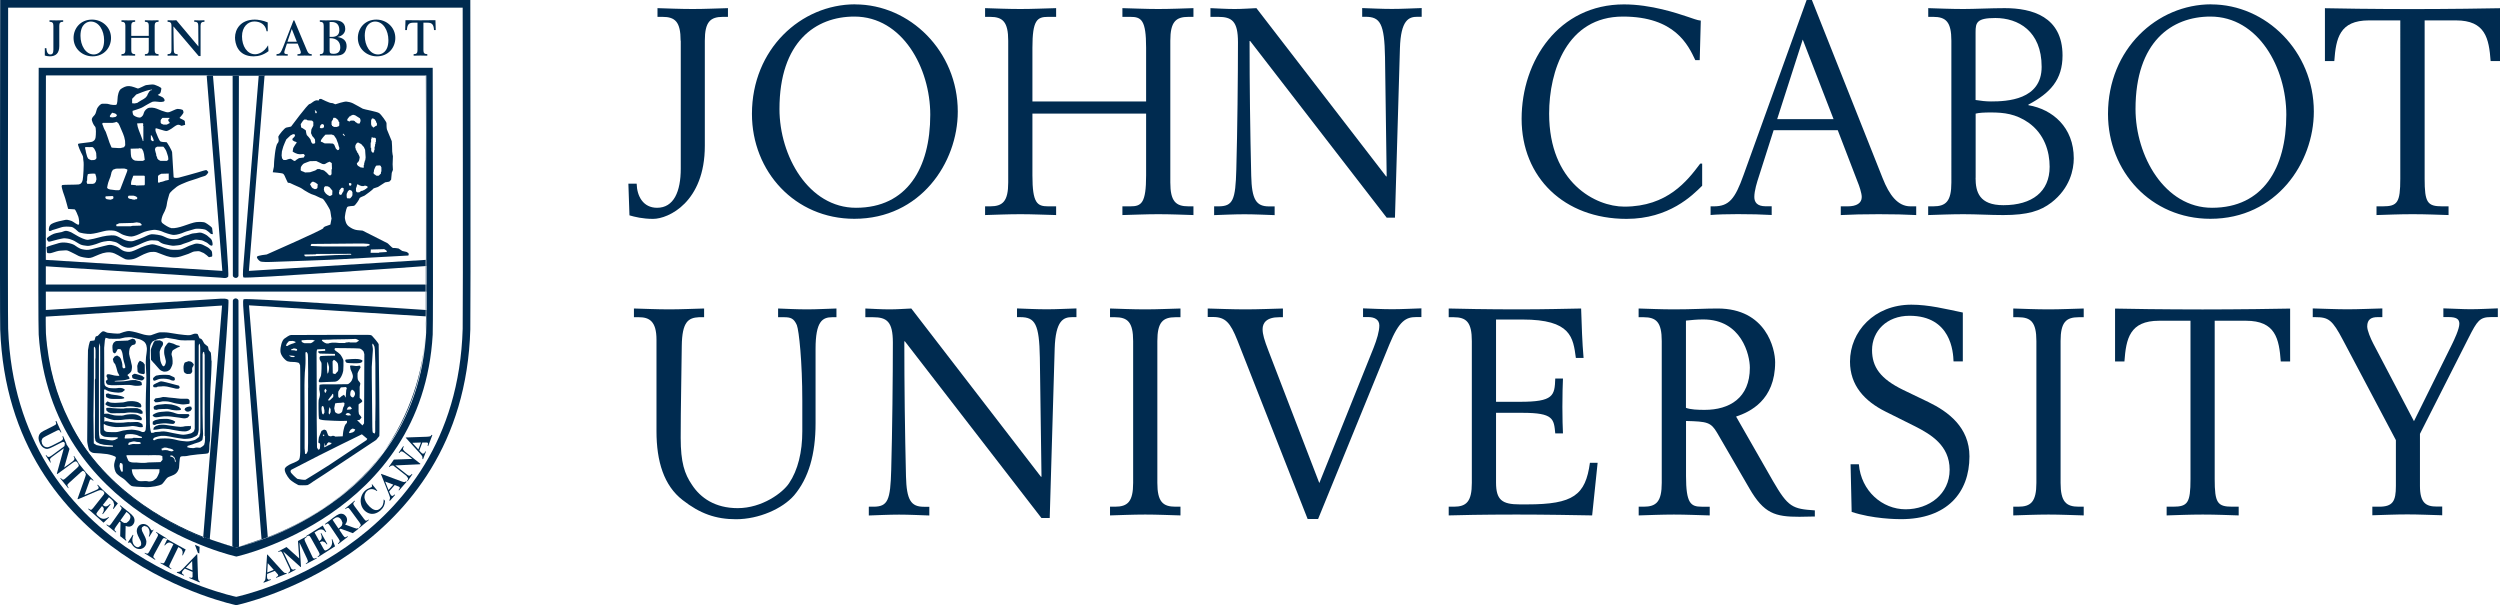 <?xml version="1.0" encoding="UTF-8"?>
<svg id="Layer_1_1" data-name="Layer 1 1" xmlns="http://www.w3.org/2000/svg" width="347" height="84" viewBox="0 0 347 84">
  <g>
    <path d="m94.47,5.65c0-2.62-.76-3.31-2.52-3.31h-.69v-1.21c1.34.04,3.17.12,4.89.12s3.29-.08,4.89-.12v1.21h-.69c-1.76,0-2.52.69-2.52,3.31v14.6c0,7.79-5.04,10.13-7.18,10.13-1.45,0-2.56-.28-3.28-.49l-.15-4.4h1.15c.04,1.77.92,3.35,2.83,3.35,2.33,0,3.29-2.26,3.29-5.44V5.65h-.02Z" style="fill: #002b50; fill-rule: evenodd;"/>
    <path d="m118.69.61c7.6,0,14.25,6.49,14.25,14.88,0,7.1-5.19,14.88-14.36,14.88-8.25,0-14.21-6.57-14.21-14.56,0-8.99,6.8-15.21,14.33-15.21h0Zm-.11,1.69c-5.35,0-10.39,3.47-10.39,12.83,0,6.53,4.05,13.71,10.62,13.71,7.07,0,10.31-5.49,10.31-12.91,0-6.49-3.86-13.63-10.54-13.63Z" style="fill: #002b50; fill-rule: evenodd;"/>
    <path d="m136.73,28.64h.69c1.76,0,2.52-.69,2.52-3.31V5.65c0-2.62-.76-3.31-2.52-3.31h-.69v-1.21c1.34.04,3.17.12,4.89.12s3.29-.08,4.97-.12v1.21h-1.11c-1.53,0-2.18.44-2.18,4.28v7.46h15.78v-7.46c0-3.83-.65-4.28-2.18-4.28h-1.11v-1.21c1.68.04,3.29.12,4.97.12s3.55-.08,4.89-.12v1.21h-.69c-1.76,0-2.52.69-2.52,3.31v19.68c0,2.62.76,3.31,2.52,3.31h.69v1.21c-1.34-.04-3.17-.12-4.89-.12s-3.29.08-4.97.12v-1.21h1.11c1.53,0,2.18-.44,2.18-4.28v-8.59h-15.78v8.59c0,3.83.65,4.28,2.18,4.28h1.11v1.21c-1.68-.04-3.29-.12-4.97-.12s-3.55.08-4.89.12c0,0,0-1.21,0-1.21Z" style="fill: #002b50; fill-rule: evenodd;"/>
    <path d="m168.51,28.64h.61c2.02,0,2.37-.89,2.48-5.12.15-5.33.23-12.99.23-17.67,0-2.91-.84-3.51-2.75-3.51h-1.07v-1.21c1.03.04,2.18.12,3.36.12,1.07,0,2.06-.08,3.02-.12l18,23.35h.08l-.23-16.54c-.08-4.64-.65-5.61-2.71-5.61h-.46v-1.21c1.19.04,2.71.12,4.13.12s2.75-.08,4.13-.12v1.21h-.61c-1.18,0-2.29.44-2.41,4.36l-.69,23.52h-1.15l-18.95-24.52h-.08c0,6.25.08,12.46.23,18.72.08,3.31.69,4.24,2.48,4.24h.77v1.21c-1.26-.04-2.79-.12-4.2-.12s-3.02.08-4.2.12v-1.21h0Z" style="fill: #002b50; fill-rule: evenodd;"/>
    <path d="m235.92,8.35h-.61c-.99-2.1-2.83-6.05-10.05-6.05-7.76,0-10.24,7.54-10.24,13.47,0,9.6,6.46,12.91,10.43,12.91,6,0,8.75-3.59,10.54-5.97h.27v3.07c-1.34,1.33-4.58,4.6-10.5,4.6-8.67,0-14.56-5.77-14.56-13.88s5.16-15.89,14.21-15.89c3.78,0,7.41,1.25,8.75,1.69.73.24,1.45.53,1.91.56,0,0-.15,5.49-.15,5.49Z" style="fill: #002b50; fill-rule: evenodd;"/>
    <path d="m237.42,28.64h.46c2.1,0,2.94-1.01,4.13-4.36L250.76,0h.73l9.82,24.73c.92,2.34,2.1,3.91,3.86,3.91h.8v1.21c-1.45-.08-3.21-.12-5.2-.12s-3.86.04-5.27.12v-1.21h.96c1.22,0,1.95-.44,1.95-1.29,0-.56-.38-1.65-.54-2.02l-2.79-7.26h-8.9l-2.03,6.37c-.27.81-.65,2.02-.65,2.9,0,.72.38,1.29,1.57,1.29h.84v1.21c-1.34-.08-2.91-.12-4.7-.12-1.45,0-2.86.04-3.78.12v-1.21h0Zm12.8-23.15l-3.55,11.05h7.83l-4.28-11.05Z" style="fill: #002b50; fill-rule: evenodd;"/>
    <path d="m267.64,28.64h.69c1.76,0,2.52-.69,2.52-3.31V5.65c0-2.62-.76-3.31-2.52-3.31h-.69v-1.21c1.34.04,3.17.12,4.89.12,1.53,0,3.82-.12,5.73-.12,3.78,0,8.02,1.17,8.02,6.57,0,3.35-1.68,5.2-4.74,6.82v.08c3.36.57,6.3,3.07,6.3,7.38,0,1.57-.54,4.15-3.1,6.13-1.53,1.17-3.29,1.74-6.68,1.74-1.83,0-3.71-.12-5.54-.12-1.72,0-3.55.08-4.89.12v-1.21h.01Zm6.57-14.76c.73.12,1.45.2,2.14.2,2.21,0,7.03-.2,7.03-4.8,0-5-3.29-6.78-6.42-6.78-2.6,0-2.75.64-2.75,1.98v9.4Zm0,10.81c0,1.94.5,3.79,3.86,3.79,4.01,0,6.42-1.89,6.42-5.33,0-2.14-.73-4.56-2.94-6.13-1.76-1.21-3.36-1.41-5.23-1.41-.92,0-1.64.04-2.1.16v8.91h0Z" style="fill: #002b50; fill-rule: evenodd;"/>
    <path d="m306.91.61c7.6,0,14.25,6.49,14.25,14.88,0,7.1-5.19,14.88-14.36,14.88-8.25,0-14.21-6.57-14.21-14.56,0-8.99,6.8-15.21,14.33-15.21h-.01Zm-.11,1.69c-5.35,0-10.39,3.47-10.39,12.83,0,6.53,4.05,13.71,10.62,13.71,7.07,0,10.31-5.49,10.31-12.91,0-6.49-3.86-13.63-10.54-13.63h0Z" style="fill: #002b50; fill-rule: evenodd;"/>
    <path d="m329.84,28.64h.88c2.06,0,2.44-.53,2.44-3.83V2.83h-4.35c-4.09,0-4.58,2.5-4.81,5.65h-1.3V1.14c1.15.04,7.18.12,12.15.12,4.58,0,10.85-.08,12.15-.12v7.34h-1.3c-.23-3.15-.73-5.65-4.81-5.65h-4.35v21.98c0,3.31.38,3.83,2.44,3.83h.88v1.21c-1.45-.04-3.09-.12-5-.12s-3.55.08-5,.12v-1.21h-.02Z" style="fill: #002b50; fill-rule: evenodd;"/>
    <path d="m97.72,44.03h-.72c-1.45.08-2.33.61-2.37,3.99-.04,4.24-.15,8.51-.15,12.75,0,3.43.53,5,1.57,6.53,1.18,1.81,3.21,3.23,6.34,3.23,3.4,0,6.27-2.14,7.14-3.47,1.22-1.81,1.83-4.32,1.83-7.18v-4.27c0-5.41-.46-9.72-.76-10.49-.42-.93-.84-1.09-1.8-1.09h-.8v-1.21c1.07.04,2.6.12,4.01.12s2.71-.08,4.09-.12v1.21h-.57c-1.38,0-2.33.56-2.33,4.4v10.32c0,4.32-.96,7.62-2.98,10.01-1.61,1.85-4.89,3.31-8.06,3.31-2.79,0-5-.77-7.41-2.66-2.6-2.01-3.63-5.36-3.63-9.56v-12.71c0-2.58-1.03-3.11-2.44-3.11h-.69v-1.21c1.57.04,3.21.12,4.89.12s3.25-.08,4.85-.12v1.21h0Z" style="fill: #002b50; fill-rule: evenodd;"/>
    <path d="m120.61,70.33h.61c2.02,0,2.37-.89,2.48-5.12.15-5.32.23-12.99.23-17.67,0-2.9-.84-3.51-2.75-3.51h-1.07v-1.21c1.03.04,2.18.12,3.36.12,1.07,0,2.06-.08,3.02-.12l17.99,23.35h.08l-.23-16.54c-.08-4.64-.65-5.61-2.71-5.61h-.46v-1.21c1.18.04,2.71.12,4.12.12s2.75-.08,4.13-.12v1.21h-.61c-1.18,0-2.29.44-2.41,4.36l-.69,23.52h-1.15l-18.95-24.52h-.08c0,6.25.08,12.46.23,18.72.08,3.31.69,4.24,2.48,4.24h.76v1.21c-1.26-.04-2.79-.12-4.2-.12s-3.02.08-4.2.12v-1.21h.02Z" style="fill: #002b50; fill-rule: evenodd;"/>
    <path d="m154.07,70.33h.69c1.76,0,2.52-.69,2.52-3.31v-19.68c0-2.62-.76-3.31-2.52-3.31h-.69v-1.21c1.34.04,3.17.12,4.89.12s3.28-.08,4.89-.12v1.21h-.69c-1.76,0-2.52.69-2.52,3.31v19.68c0,2.62.76,3.31,2.52,3.31h.69v1.21c-1.6-.04-3.21-.12-4.89-.12s-3.55.08-4.89.12v-1.21Z" style="fill: #002b50; fill-rule: evenodd;"/>
    <path d="m167.64,42.82c1.53.04,3.44.12,5.23.12s3.63-.08,5.2-.12v1.21h-.53c-1.76,0-2.29.81-2.29,1.65,0,.73.23,1.49.8,2.98l7.07,18.39,7.53-18.76c.46-1.17.8-2.3.8-3.11s-.65-1.17-1.53-1.17h-.73v-1.21c1.19.04,2.68.12,4.05.12s2.71-.08,4.05-.12v1.21h-.73c-1.41,0-2.37.52-3.71,3.79l-9.9,24.24h-1.45l-9.74-24.77c-.99-2.5-1.68-3.27-3.4-3.27h-.73v-1.21.03Z" style="fill: #002b50; fill-rule: evenodd;"/>
    <path d="m201.08,70.33h.69c1.76,0,2.52-.69,2.52-3.31v-19.68c0-2.62-.76-3.31-2.52-3.31h-.69v-1.21c1.22.04,5.58.12,9.4.12,4.51,0,6.3-.08,8.98-.12.08,2.5.15,4.68.34,6.86h-1.07c-.38-2.83-.65-5.33-7.41-5.33h-3.67v11.42h3.33c4.66,0,4.81-.85,4.89-3.23h1.07c-.04.93-.08,2.18-.08,3.95,0,1.57.04,2.86.08,3.67h-1.07c-.19-2.02-.23-2.86-4.55-2.86h-3.67v9.68c0,2.42.84,3.03,3.29,3.03h1.03c6.42,0,8.1-1.29,8.71-5.77h1.07c-.27,2.5-.5,4.84-.76,7.3-2.29-.04-6.38-.12-10.51-.12-4.74,0-8.18.08-9.4.12v-1.21Z" style="fill: #002b50; fill-rule: evenodd;"/>
    <path d="m227.44,70.33h.69c1.76,0,2.52-.69,2.52-3.31v-19.68c0-2.62-.76-3.31-2.52-3.31h-.69v-1.21c1.34.04,3.17.12,4.89.12,2.56,0,4.39-.12,6.07-.12,6.76,0,7.99,5.61,7.99,7.46,0,5.29-3.51,6.9-5.42,7.54l5.12,8.95c2.1,3.63,2.71,3.87,5.81,4.07v.85c-.73,0-1.42.04-2.14.04-3.36,0-4.93-.44-6.95-3.95l-4.47-7.7c-.88-1.49-1.38-1.57-4.32-1.65v7.62c0,3.83.65,4.28,2.18,4.28h1.11v1.21c-1.68-.04-3.29-.12-4.97-.12s-3.55.08-4.89.12v-1.21h0Zm6.57-13.72c.65.24,1.6.28,2.6.28,3.44,0,6.27-1.65,6.27-5.85,0-1.77-1.15-6.7-6.46-6.7-.92,0-1.64.08-2.41.16v12.1h0Z" style="fill: #002b50; fill-rule: evenodd;"/>
    <path d="m272.45,50.16h-1.3c-.04-1.29-.34-6.33-6.11-6.33-3.17,0-5.2,2.14-5.2,4.76,0,2.34,1.15,3.99,4.32,5.53l3.51,1.69c2.75,1.33,5.69,3.51,5.69,7.54,0,5.04-3.13,8.71-9.51,8.71-.61,0-3.93-.04-6.84-1.01l-.15-6.61h1.15c.31,3.71,3.25,6.25,6.49,6.25s6.11-2.1,6.11-5.49-2.64-4.92-4.77-6.01l-4.13-2.06c-2.9-1.45-4.93-3.63-4.93-6.94,0-4.16,3.36-7.9,8.52-7.9,2.41,0,4.77.6,7.14,1.09v6.78h0Z" style="fill: #002b50; fill-rule: evenodd;"/>
    <path d="m279.44,70.33h.69c1.76,0,2.52-.69,2.52-3.31v-19.68c0-2.62-.76-3.31-2.52-3.31h-.69v-1.21c1.34.04,3.17.12,4.89.12s3.29-.08,4.89-.12v1.21h-.69c-1.76,0-2.52.69-2.52,3.31v19.68c0,2.62.76,3.31,2.52,3.31h.69v1.21c-1.6-.04-3.21-.12-4.89-.12s-3.55.08-4.89.12v-1.21Z" style="fill: #002b50; fill-rule: evenodd;"/>
    <path d="m300.72,70.33h.88c2.06,0,2.44-.53,2.44-3.83v-21.98h-4.36c-4.09,0-4.58,2.5-4.81,5.65h-1.3v-7.34c1.15.04,7.18.12,12.15.12,4.58,0,10.85-.08,12.15-.12v7.34h-1.3c-.23-3.15-.73-5.65-4.82-5.65h-4.35v21.98c0,3.31.38,3.83,2.45,3.83h.88v1.21c-1.45-.04-3.09-.12-5-.12s-3.55.08-5,.12v-1.21h-.01Z" style="fill: #002b50; fill-rule: evenodd;"/>
    <path d="m329.3,70.33h.92c1.91,0,2.33-.77,2.33-2.87v-6.37l-7.34-13.88c-1.49-2.82-1.99-3.19-3.86-3.19h-.34v-1.21c1.64.04,3.25.12,4.81.12s3.25-.08,4.85-.12v1.21h-.69c-.8,0-1.41.28-1.41,1.29,0,.56.46,1.65.84,2.38l5.65,10.77,5.27-10.65c.3-.61,1.03-2.14,1.03-2.87,0-.68-.46-.93-1.49-.93h-.73v-1.21c1.57.04,2.6.12,3.78.12,1.26,0,2.56-.08,3.78-.12v1.21h-.95c-1.57,0-1.91.52-3.1,2.86l-6.76,13.35v7.22c0,2.38.84,2.87,2.33,2.87h.76v1.21c-1.6-.04-3.25-.12-4.85-.12s-3.44.08-4.85.12v-1.21l.02.02Z" style="fill: #002b50; fill-rule: evenodd;"/>
  </g>
  <g>
    <g>
      <path d="m38,79.1l-.83-.93-.08,1.29s.91-.36.91-.36Zm.14.14l-1.06.42-.02.36.03.28.17.16s.16,0,.31-.06l.03.09-1,.39-.03-.08.22-.25c.04-.11.07-.3.09-.59l.19-2.98.04-.02,2,2.2c.19.21.33.33.42.37h.24l.03.09-1.46.58-.03-.09.06-.02.23-.15v-.13l-.03-.08-.13-.15s-.3-.34-.3-.34Z" style="fill: #002b50; fill-rule: evenodd;"/>
      <path d="m41.53,77.52l-.17-2.43,1.17-.62.04.08-.09.05-.18.15-.04.15s.04.14.11.29l.95,2.01c.07.16.13.25.16.28l.14.05.21-.06.1-.05.04.08-1.5.8-.03-.08.09-.05.18-.15.03-.15s-.04-.14-.11-.3l-1.06-2.26.21,3.37-.05.03-2.42-2.17,1.01,2.15c.07.15.12.24.14.27l.21.12.32-.09.04.09-.99.52-.04-.08.03-.02.16-.13.08-.16-.02-.2-.1-.23-.91-1.93c-.07-.15-.13-.25-.16-.28l-.14-.05-.21.06-.09.05-.04-.08,1.17-.62,1.76,1.58h0Z" style="fill: #002b50;"/>
      <path d="m43.65,73.9l.67,1.2.05-.04c.17-.11.27-.25.28-.41.02-.17-.03-.37-.14-.62l.07-.05.86,1.54-.08.05c-.11-.15-.22-.27-.33-.34l-.3-.1-.33.13.46.83c.09.16.16.26.19.28l.12.04.19-.07.16-.1c.26-.16.43-.36.51-.58.09-.23.09-.49.01-.79l.07-.05.4,1.01-2.38,1.51-.05-.08.09-.06.17-.17.02-.16-.13-.29-1.08-1.93-.15-.23-.14-.07-.24.08-.09.06-.05-.08,2.31-1.46.49.87-.08.05c-.15-.19-.29-.31-.41-.35-.13-.05-.26-.05-.42-.01-.09.02-.24.1-.45.23l-.29.18.02-.02Z" style="fill: #002b50;"/>
      <path d="m46.16,72.15l.82,1.22.11-.09c.18-.13.3-.25.37-.36l.08-.35-.16-.41c-.14-.21-.3-.33-.45-.36-.16-.03-.35.03-.55.19l-.21.15h-.01Zm.92,1.36l.52.78.22.26.15.02.27-.15.05.08-1.34,1.02-.05-.08.22-.22.03-.16s-.06-.15-.16-.3l-1.21-1.8c-.1-.15-.17-.24-.21-.27l-.15-.02-.27.15-.05-.08,1.21-.92c.32-.24.56-.39.74-.46s.36-.07.53-.02c.18.05.32.17.44.33.14.21.18.43.13.67-.03.15-.12.31-.25.47l1.26.46c.16.06.27.09.33.1l.23-.07.06.08-.82.62-1.69-.62-.17.13h-.02Z" style="fill: #002b50; fill-rule: evenodd;"/>
      <polygon points="51.15 72.1 51.2 72.18 49.88 73.28 49.83 73.2 49.91 73.13 50.06 72.95 50.06 72.79 49.9 72.52 48.6 70.75 48.39 70.51 48.24 70.49 48.04 70.59 47.96 70.66 47.9 70.59 49.22 69.49 49.28 69.56 49.19 69.63 49.05 69.82 49.04 69.98 49.2 70.25 50.51 72.01 50.72 72.25 50.87 72.27 51.07 72.17 51.15 72.1" style="fill: #002b50;"/>
      <path d="m51.64,67.2l.73.9-.07.06c-.24-.19-.49-.28-.73-.27-.24,0-.46.09-.64.26-.15.14-.25.32-.31.53-.05.21-.05.41.02.62.08.26.21.51.41.74.19.24.38.42.59.56s.41.21.61.2c.2,0,.39-.1.57-.27.15-.14.27-.3.33-.49.07-.19.11-.43.11-.74l.18.22c-.01.28-.07.52-.16.72-.09.2-.24.39-.43.57-.26.24-.54.39-.83.47-.29.07-.58.06-.85-.05-.28-.11-.51-.28-.7-.51-.2-.25-.33-.54-.38-.87-.06-.33-.03-.66.08-.97s.28-.57.51-.78c.17-.16.38-.28.64-.38.15-.06.23-.1.27-.13l.06-.14-.06-.19.07-.06h-.02Z" style="fill: #002b50;"/>
      <path d="m54.6,67.27l-1.14-.43.47,1.18.67-.76h0Zm.18.06l-.77.88.14.33.14.24.22.06.26-.21.07.07-.73.83-.06-.07.09-.33c0-.11-.07-.3-.17-.57l-1.09-2.75.03-.04,2.72,1.01c.26.1.43.14.53.13l.21-.11.07.07-1.06,1.21-.06-.07.04-.05.14-.24-.05-.12-.07-.05-.18-.07-.41-.16h-.01Z" style="fill: #002b50; fill-rule: evenodd;"/>
      <path d="m54.68,63.79l2.54-.09-1.11-.87c-.16-.12-.28-.18-.36-.18-.12,0-.23.09-.34.24l-.07-.06.63-.91.07.06-.11.28.04.18.23.24,2.15,1.69-.04.07-3.44.16,1.64,1.29c.15.12.27.16.37.13l.25-.19.04-.06.07.06-.67.97-.07-.05c.11-.15.15-.28.13-.39l-.23-.32-1.82-1.43h-.11l-.24.05-.17.17-.07-.06.68-.98h0Z" style="fill: #002b50;"/>
      <path d="m58.43,61.42l-1.2.04.84.93.36-.96h0Zm.19,0l-.42,1.12.24.26.21.17.22-.03s.1-.13.17-.29l.08.03-.4,1.06-.08-.03-.02-.34c-.05-.1-.16-.25-.35-.46l-1.95-2.15.02-.04,2.88-.1c.27-.01.45-.04.54-.08l.16-.19.09.04-.58,1.53-.08-.04.02-.06.05-.28-.08-.1-.09-.02s-.63,0-.63,0Z" style="fill: #002b50; fill-rule: evenodd;"/>
      <path d="m7.81,58.41l.71,1.59-.08.04-.04-.08-.15-.23-.14-.04s-.16.04-.32.13l-1.42.72c-.26.13-.42.24-.49.33l-.12.32.08.4c.08.17.18.29.3.37.12.08.26.12.41.12s.38-.09.69-.24l1.18-.6.26-.19.07-.17-.08-.32.08-.04.48,1.07-.08.04-.03-.06-.15-.19-.21-.05-.26.1-1.1.56c-.34.18-.6.28-.77.31s-.37-.02-.57-.14c-.21-.12-.39-.34-.53-.66-.12-.27-.18-.49-.18-.67,0-.24.06-.44.16-.59.1-.16.28-.29.52-.42l1.42-.72c.17-.09.27-.15.3-.19l.05-.15-.09-.29.08-.04.02-.02Z" style="fill: #002b50;"/>
      <path d="m9.65,62.3l-.74,2.59,1.14-.83c.16-.12.25-.22.27-.31.03-.12,0-.26-.11-.42l.07-.05.6.93-.07.05-.21-.2-.17-.02-.29.16-2.2,1.61-.05-.07.97-3.52-1.68,1.23c-.15.11-.23.22-.24.34l.08.31.05.06-.08.05-.65-1,.07-.05c.1.16.2.24.3.26.1.02.22-.02.36-.12l1.87-1.37.03-.11.03-.26-.09-.23.07-.05.65,1,.02.02Z" style="fill: #002b50;"/>
      <polygon points="9.53 67.7 9.47 67.77 8.37 66.4 8.44 66.34 8.51 66.43 8.7 66.57 8.85 66.57 9.09 66.39 10.7 64.94 10.92 64.7 10.93 64.55 10.83 64.34 10.76 64.25 10.82 64.19 11.91 65.55 11.84 65.61 11.77 65.52 11.59 65.37 11.44 65.37 11.2 65.56 9.59 67.02 9.37 67.25 9.36 67.41 9.46 67.62 9.53 67.7" style="fill: #002b50;"/>
      <path d="m14.34,68.04l-.06.07-.36-.09c-.1.01-.3.08-.6.21l-2.5,1.07-.06-.06.98-2.77c.12-.33.18-.54.18-.61l-.11-.27.06-.07,1.11,1.14-.06.07-.04-.04-.24-.17-.11.04-.06.09s-.06.15-.12.33l-.62,1.73,1.45-.62c.17-.08.28-.13.34-.16l.12-.09.06-.12-.03-.15-.16-.23.06-.07.76.78h0Z" style="fill: #002b50;"/>
      <path d="m15.11,69.03l-.84,1.06.05.04c.16.14.31.19.46.15.15-.04.32-.16.5-.34l.07.06-1.08,1.37-.07-.06c.1-.16.17-.31.2-.45v-.34l-.24-.29-.58.74-.19.28v.14l.13.17.15.13c.23.2.46.31.69.32.23,0,.46-.07.7-.25l.07.06-.76.73-2.13-1.9.06-.07.08.07.2.11.14-.03.22-.23,1.36-1.72.16-.22.02-.17-.15-.22-.08-.07.06-.07,2.05,1.84-.61.78-.07-.07c.11-.22.17-.4.17-.54l-.12-.43c-.05-.08-.17-.21-.35-.37l-.25-.22h-.02Z" style="fill: #002b50;"/>
      <path d="m17.55,71.05l-.84,1.19.11.09c.17.14.32.23.43.26l.33-.02.33-.29c.14-.21.21-.4.19-.57s-.14-.34-.34-.5l-.2-.16h-.01Zm-.95,1.34l-.54.76-.17.3.02.16.22.23-.05.07-1.31-1.05.05-.07.27.16.15-.02.22-.26,1.25-1.77.17-.3-.03-.16-.22-.23.05-.08,1.19.95c.31.25.52.45.63.61s.17.34.17.54-.05.37-.17.54c-.14.2-.33.31-.56.33-.14.01-.31-.02-.5-.1l-.03,1.42c0,.18,0,.3,0,.36l.13.21-.05.07-.81-.64.05-1.91-.17-.13h.03Z" style="fill: #002b50; fill-rule: evenodd;"/>
      <path d="m21.31,73.55l-.58.95-.08-.05c.11-.27.14-.52.09-.77s-.17-.44-.34-.57l-.39-.12-.28.18-.07.2.06.33c.03.09.12.27.27.55.21.39.31.69.33.92,0,.22-.04.43-.16.61-.15.23-.37.37-.65.42-.28.04-.56-.03-.82-.22l-.22-.2-.22-.31-.13-.15-.13-.04-.17.06-.07-.05.69-1.07.07.06c-.13.34-.17.65-.11.92.07.28.19.49.38.62.15.11.29.15.43.13l.32-.2.07-.23-.03-.29c-.03-.11-.1-.27-.22-.48-.16-.3-.27-.54-.31-.7-.05-.17-.07-.32-.05-.48.02-.15.06-.29.15-.42.14-.23.34-.36.6-.41.26-.04.5.02.74.19l.23.22.17.25.14.2.1.03.16-.12.06.04h-.03Z" style="fill: #002b50;"/>
      <path d="m21.56,77.62l-.04.08-1.45-.9.04-.08.1.06.22.07.14-.06.17-.26,1.06-1.94c.08-.15.13-.25.13-.3l-.03-.16-.16-.16-.09-.06.04-.08,1.45.9-.05.08-.09-.06-.22-.07-.14.05s-.09.11-.17.26l-1.06,1.94c-.08.15-.12.25-.13.3l.04.16.16.16.09.06h-.01Z" style="fill: #002b50;"/>
      <path d="m25.77,76.28l-.4.82-.07-.04c.05-.22.06-.38.05-.49l-.13-.32-.26-.2-.21-.12-1.14,2.34c-.08.16-.11.26-.12.3l.04.15.17.15.1.05-.04.08-1.49-.83.04-.08.09.05.23.06.14-.06s.09-.12.16-.27l1.14-2.34-.21-.11c-.19-.11-.35-.14-.48-.1-.18.06-.34.19-.49.39l-.08-.04.4-.82,2.56,1.42h0Z" style="fill: #002b50;"/>
      <path d="m27.05,75.62l.66.28-.05.92-.19-.08s-.42-1.12-.42-1.12Zm-.34,3.54l-.04-1.28-.87.9.9.38h0Zm0,.21l-1.05-.45-.24.25-.16.23.03.24s.12.1.27.18l-.03.08-.99-.42.03-.09.32-.03c.1-.04.24-.17.44-.37l2.01-2.07.04.02.1,3.06c0,.29.04.48.08.57l.18.18-.03.09-1.45-.62.03-.08.06.02.27.05.09-.09.02-.09v-.67h-.02Z" style="fill: #002b50; fill-rule: evenodd;"/>
      <path d="m11.81,20.42c.08-.02.43,0,.58,0s.44-.02.51.02l.19.21.18.35.08.25.04.71-.16.19-.17.06-.41.02-.25-.11-.17-.11-.13-.26-.08-.28-.09-.33-.05-.3-.06-.2v-.22Zm1.57,4.49l-.09.34-.19.21-.23.06h-.76l-.09-.27.07-.22.02-.49.08-.36c.04-.06.88-.12,1.03-.06l.13.42.04.37h-.01Zm.89-7.86h1.37l.32-.06.2-.08.25.17.17.31.5,1.17.16.45.12.54.02.61-.16.27-.47.12c-.09.02-.51,0-.67-.02s-.48,0-.6-.06l-.28-.66-.19-.57-.21-.6-.12-.34-.19-.35-.11-.25-.08-.24-.12-.27.09-.13h0Zm.97-.95l.1-.16.11-.15.1-.12.09-.02.15.06.13.02.14.07.09.08.09.11-.09.14-.07.07-.1.04-.35.06-.35-.05s-.04-.15-.04-.15Zm2.46,7.44l-.07.29-.95,2.47-.17.1h-.43l-.8-.1-.25-.08-.16-.13.03-.22.06-.29.06-.23.11-.31.11-.29.08-.2.07-.26.1-.42.19-.31.42-.15,1.14-.02.3.08.15.09v-.02Zm.05,3.79l.02-.04.1-.13h.66l.23.06.18.09.13.15-.06.18-.2.02-.13.06-.26-.03-.13-.05-.2-.03-.2-.06-.09-.08s-.05-.14-.05-.14Zm.39-6.69l1.12-.03.11-.05.15.05.17.02.19.35.11.42.05.39.05.4-.12.07-.15.07h-.63l-.46-.04-.28-.15-.17-.22-.07-.17-.05-.37-.03-.74h0Zm.22-6.94l.55-.58.81-.32.53-.19.4-.11.43-.07.03.07-.22.04-.16.16-.2.33-.11.26-.18.23-.25.19-.35.2-.23.14-.21.13-.14.1-.39.08-.33-.03v-.65l.02.02Zm.67,3.43l.77-.04.1.12-.05.17.05.15v2.04h-.09l-.02-.14-.27-.72-.23-.58-.17-.51-.09-.48h0Zm1.07,8.48l-.07.11-1.13.03-.07-.05-.64-.05v-.25l.05-.29.08-.23.08-.21.07-.21.05-.08h1.49l.09.09v1.13h0Zm-.49,5.67l-.16.04-1.11.03-.18.06h-1.97l-.09-.21.34-.16.12-.05,1.91-.05.51-.08.45.08.18.16.07.12-.07.07h0Zm-3.86-3.77l-.11.11-.12.04-.16.06-.27-.03-.29-.05-.14-.11-.04-.15.05-.13.97-.04.11.11-.02.19h.02Zm5.18-8.76l.08.04.09.11.06.14.08.12.03.15.08.15-.09.15-.16-.05-.08-.08-.08-.08v-.64h-.01Zm.64,1.76l.24-.15h.86c.06.03.38.48.42.64.04.16.12.36.15.45l.09.3.04.38-.18.2h-.92l-.26-.14-.18-.2-.04-.2-.09-.16-.03-.26-.07-.22-.09-.38s.06-.26.06-.26Zm1.87,4.45l-.28.07-.17.03-.27.1-.23.07-.23.04-.1.07h-.23v-.88l.09-.14.17-.1.2-.1,1.03-.03v.85l.02.02Zm-1.14-8.26l.06-.13.19-.21h.97l-.02.14-.16.11.04.19.14.16.04.12-.11.06-.17.09-.14.07h-.45l-.15-.07-.16-.07-.08-.14v-.32Zm-15.14,15.27c.24-.08.68-.19,1.26-.39s1.08-.11,1.45-.09c.37.03.82.53,1.03.7.21.17,1.18.3,1.68.28.5-.03,1.26-.23,1.79-.37.52-.14,1-.14,1.45-.08.44.06.89.39,1.11.5.21.11.94.34,1.34.31s.97-.28,1.42-.5c.44-.23,1.11-.36,1.58-.42.47-.06,1.13.17,1.29.25.16.09,1.16.45,1.58.45s1.11-.22,1.39-.36c.29-.14,1.13-.33,1.45-.45.32-.11,1.18-.03,1.47.06.29.08.84.62.84.62l.26.02-.11-.86c-.05-.14-.68-.59-.95-.73-.26-.14-.95-.11-1.26-.08-.32.03-1.24.34-1.76.53-.53.19-1.29.36-1.66.31-.36-.06-.95-.45-1.23-.67-.29-.22-.16-.56-.1-.81.05-.25.32-.76.39-.89.08-.14.27-.67.29-.98.03-.31.24-1.06.34-1.37.1-.31.76-.81,1.05-1.04.29-.22.95-.48,1.34-.64.4-.17,1.23-.39,1.5-.5.26-.11.71-.25,1-.34.29-.08.5-.42.53-.56l-.24-.25c-.11-.06-.74.17-1.13.28-.4.11-2.55.73-2.71.75-.16.03-.71.11-.74-.08-.03-.2-.18-3.19-.21-3.44s-.69-1.4-.79-1.4-.55,0-.79-.08-.55-1.09-.66-1.29c-.1-.2-.1-.56,0-.56s1.21.39,1.42.39.55-.22.73-.33.61-.48.84-.53c.24-.06.42.08.56.14l.5-.14-.05-.53c-.1-.14-.39-.23-.58-.34-.18-.11-.18-.06-.08-.17.1-.11.37-.42.45-.59.08-.17,0-.19-.03-.36-.02-.17-.6-.22-.79-.22s-.84.36-1.15.45c-.32.08-.58-.08-.82-.14-.24-.05-.92-.39-1.21-.44-.29-.06-.39-.06-.71-.03-.32.03-.68.39-.76.7-.08.31-.18.48-.42.62-.23.14-.76-.09-.97-.25-.21-.17-.18-.64-.18-.64,0,0,1.1-.34,1.29-.45.18-.11,1.29-.75,1.47-.81s.68-.03.82,0c.13.03.74.06.84-.11.11-.17-.1-.42-.24-.51l-.68-.33.29-.2c.13-.06.18-.47.21-.67.03-.2-.74-.47-1-.56-.26-.08-.89.06-1.08.06s-1.05.53-1.21.47c-.16-.05-.76-.31-1.18-.33-.43-.03-.79.17-1.13.39s-.47,1.03-.47,1.23-.05.84-.16.95c-.1.11-.84.03-1.05-.06-.21-.08-.61-.06-.9-.06s-.63.45-.74.67c-.1.22-.16.7-.34.89-.18.2-.34.34-.39.56-.05.23.26.9.44,1.04s.13,1.15.08,1.51c-.05.36-.23.48-.44.59s-1.81.21-1.98.31c-.13.08.4,1.23.58,1.54s.08.5.16.87c.08.36-.03,2.26-.11,2.6-.08.33-.21.56-.53.62-.31.05-2.1.03-2.28.08-.19.06-.08.36-.05.5.02.14.21.73.31.98.11.25.53,1.84.53,1.84l.89.06c.13,0,.44.78.53,1.03.08.25.18.98.05,1.09-.13.11-.76-.42-.97-.5s-.42-.14-.63-.17-.5.08-.84.14c-.34.06-.95.22-1.31.42-.37.2-.42.67-.4.87.03.19.16.14.4.06l-.02-.03Z" style="fill: #002b50; fill-rule: evenodd;"/>
      <path d="m28.89,32.81c-.18-.19-.63-.41-.93-.5-.29-.09-.59.06-1.01.07-.42.02-.66.2-1.01.28-.35.07-.55.2-.94.37-.38.17-.77.19-1.19.15-.42-.04-.77-.21-1.15-.39-.39-.19-1.29-.28-1.59-.28s-.89.3-1.17.43-.92.37-1.36.5c-.44.13-.91-.02-1.19-.11s-.95-.52-1.27-.61c-.31-.1-.96-.04-1.25,0-.3.04-.94.17-1.2.26-.26.09-.98.24-1.38.3-.4.06-1.15-.35-1.37-.46-.23-.11-.8-.48-1.01-.58-.21-.09-.52-.2-.72-.2s-.43.13-.59.17c-.15.04-.43.09-.78.15-.35.05-1.01.42-1.22.65-.16.17.09.46.16.52.07.05.42-.04.86-.17.44-.13.45-.11.9-.22.46-.11.63-.06.92-.02.3.04.54.17.71.22.18.05.8.48,1.05.59.24.11.52.15.87.19.35.04.47-.04.78-.09.31-.06.68-.21,1.03-.34s.73-.2,1.13-.24.68.08.97.13c.3.06.52.26.87.48s.83.37,1.19.33c.35-.04.49-.13.82-.24.33-.11,1.03-.48,1.6-.67s.75-.11,1.21-.1c.45.02.43.17.73.33.3.17.66.23,1.22.34s.54.05,1.12,0c.57-.06.52-.15.97-.28.45-.13.63-.22,1.08-.41.45-.18.59-.07,1.01-.04s.47.15.75.26c.28.11.35.22.54.37.19.15.33.19.42.11.08-.07.03-.44-.07-.7-.1-.26-.35-.37-.52-.55h.01Z" style="fill: #002b50;"/>
      <path d="m29.07,34.51c-.19-.18-.45-.3-.77-.46-.31-.17-.51-.2-.85-.24-.35-.03-.54.09-.92.21-.38.11-.69.32-1.2.52-.51.21-.91.11-1.32.13-.42.02-1.08-.22-1.36-.33s-.71-.28-1.18-.39-.62.02-.89.06c-.26.04-.78.26-1.03.35-.24.09-.82.41-1.27.54s-.8.02-1.03-.04-.63-.35-.8-.49c-.17-.13-.64-.31-.97-.37-.33-.06-.61.04-1.15.17-.54.13-1.1.3-1.66.43s-.75.09-1.23,0c-.49-.09-.86-.44-1.15-.61-.3-.17-.94-.32-1.35-.33-.4-.02-.7.05-1.03.16s-1.24.34-1.45.48l.05.65c.02.22.14.18.35.2.21.02.52-.13.99-.26.47-.13.52-.08,1.03-.13.51-.06.56.05.96.22.4.17.78.41,1.08.55.3.15,1.01.26,1.36.28s.77-.18,1.03-.3c.26-.11.7-.3.96-.37s.64-.15,1.06-.11c.42.04.77.24,1.05.39.28.15.77.46,1.04.56.28.09.73.06,1.07-.02.33-.07.78-.33,1.08-.48.29-.15.52-.26.9-.39s.54-.13.87-.13.46.09.74.19c.28.09.73.3,1.04.39s.66.21,1.19.19c.52-.02,1.06-.22,1.39-.34.33-.11.56-.18.89-.35.33-.17.43-.13.8-.17.36-.04.43.09.68.17.24.07.35.2.5.3.16.09.32.3.44.36l.42-.09c.05-.08.03-.35,0-.58-.03-.23-.16-.32-.35-.5v-.02Z" style="fill: #002b50;"/>
      <path d="m53.67,34.98l-1.01.06-.08.05h-1.14l.03-.46,1.86-.05.23.14.12.11v.15h-.01Zm-2.4-.9l-.31.06-.08.07h-5.51c-.16,0-1.22,0-1.3-.03l-.91-.04-.04-.1.11-.18,6.53-.06h.65l.72.05.21.09-.08.13h.01Zm-2.57,1.28h-.33l-1.87.05-1.35.07-1.35.07-1.38.04-.14-.06-.04-.2,1.56-.03.1-.05,4.78-.02.1.09-.07.04h0Zm-2.75-8.21l-.2.06-.27-.14-.24-.19-.21-.28-.08-.3.04-.29.13-.16h.34l.04.03.17.06.11.09.36.44-.03.58-.16.08v.02Zm-1.32-3.56l-.25-.12h-.33l-.29.19-.73.25-.68.03-.24-.11-.27-.1-.11-.11.03-.4c.03-.09.23-.47.52-.57.3-.11.68-.27.75-.28l.86-.02.43.2.41.2c.13.02.24.07.4,0,.15-.08.22-.14.33-.19l.29-.12.3.2.03.79-.06.12v.63l-.16.17-.19-.04-.33-.35-.36-.3-.32-.1-.03.03Zm-.56,2.47l-.11.13-.25.07-.33-.15-.13-.14-.09-.17-.14-.24.05-.02.07-.11.15-.16.17-.07.09.06.19.06.36.25-.04.49h.01Zm-2.57-4.11l-.24.15-.18.12-.13.13-.17-.04-.16-.11-.13-.09-.17-.08-.26.05-.21.07-.15.06h-.35l-.2-.24-.06-.39.04-.56.1-.36.1-.34c.06-.18.34-.84.41-.97l.58-.55.22-.11.11-.06h.23l.08.18-.1.18-.29.3.06.19.22.14.25.08.1.11-.11.11-.12.18-.14.22-.13.23-.02.15-.06.33.18.12.22.11.3.11.31.04.28-.02.23-.02.18.18-.15.31s-.67.09-.67.09Zm.23-4.7l.16-.25.16-.23.18-.18h.29l.18.11.61.04.18.18v.52l-.26.5-.03.2-.03.34.18.41.22.24.15.23.03.45-.12.13h-.26l-.16-.2-.12-.4-.25-.32-.26-.28-.08-.29-.05-.35-.21-.15-.21-.14-.23-.12-.06-.45h0Zm1.99-1.97l.24.22v.2h-.2v-.21l-.06-.1s.02-.11.02-.11Zm.68,2.32l.04-.02v-.13l.21-.22h.19l.13.15v.28l-.09.07h-.08l-.02.06h-.26l-.12-.07v-.12Zm.76,1.09l.95-.02.05.07.18.03.34.5.15.41.11.27.03.16.05.18.09.26-.06.23-.19.07-.23-.21-.13-.3-.11-.26-.18-.15-.58-.03h-.56l-.12-.05-.14-.08-.12-.06-.16-.04.02-.21.15-.22.16-.21.3-.33h0Zm.85-1.74l.05-.15.13-.17.08-.28h.26l.27.18.2.26v.12l.09.03v.48l-.14.14h-.12l-.02.06h-.46l-.16-.11-.11-.04v-.11l-.06-.03v-.4.02Zm1.16,9.4l.12-.15.08-.11.15-.04.18.08v.34l-.04.09-.1.15-.09.16-.03.11-.23.08-.14-.13-.02-.27.05-.05v-.19l.07-.06h0Zm.44-7.81l.07.05.1.1.08.12-.06.09-.07-.08-.12-.11-.03-.08s.03-.09.03-.09Zm.52,8.35l.18-.38.23-.16.28.13.1.2v.42l-.1.19-.14.16-.09.09-.41-.02c-.06-.07-.09-.47-.05-.62h0Zm.64-1.21l-.14.11-.13-.03-.08-.22.04-.12.15-.02.16.08v.19h0Zm-.54-9.16l.29-.37.14-.02v-.06l.34-.14.29.07.67.42.08.23v.17l-.08.22-.05.11h-.24l-.13-.09-.21-.13-.09-.12-.16-.07h-.4l-.18.13-.13-.06-.18-.09.03-.19h.01Zm2.26,3.85l.19.43.02.32.05.72-.05.4-.07.09-.02.18-.06.12v.22l-.06.06v.32l-.06.07-.14-.04-.25-.03-.11-.07-.09-.06-.12-.06-.07-.08-.07-.08-.05-.21.08-.08.14-.15.09-.16.05-.22.04-.24-.09-.24-.1-.18-.03-.11-.11-.1-.02-.1-.07-.11-.04-.07-.03-.11-.06-.03v-.14l-.06-.1v-.3l.07-.17.13-.19.17-.1.45.23.32.37h.03Zm.37,5.45l.11.02.06.14-.08.15-.12.02-.05.09-.12.04-.1.1-.19.05-.06.06h-.14l-.12.07-.09.07-.1.07h-.3l-.15-.16v-.41l.09-.22.04-.18.06-.17.07.05.17.06.1.08.19.04.05.04h.31l.07-.05h.24l.05.05h.01Zm.59-6.05h.06v-.49l.07-.03v-.2h.13l.03.07h.31l.09.07.04.08v.41l-.06.06v.22l-.05.05-.02.32-.06.04v.46l-.06.03v.19l-.08.04v.12h-.13l-.02-.06-.06-.06-.07-.03v-.11l-.05-.04v-.39h-.07v-.75Zm.06-3.05l.08-.21.06-.07h.19l.04.07.16.07.09.18.06.06.02.11.06.14.05.04v.33h-.12l-.04.08h-.09l-.09.1-.12.05-.04.06-.16-.2-.09-.02v-.19h-.06v-.59h0Zm1.22,6.23l.13.1.03.12.05.04v.59l-.06.07v.21l-.24.24-.05.06-.33.02-.04-.05-.1-.04-.08-.09-.12-.04-.03-.06-.03-.03v-.25l.05-.02v-.27l.06-.03.03-.14.07-.14.05-.12.07-.07.06-.07.47-.02h.01Zm3.97,12.19l-.26-.17-.61-.14-.51-.34s-.58-.1-.74-.07c-.16.03-.7-.65-.83-.68l-3.42-1.73c-.09-.03-.64-.03-.92-.1-.29-.07-.57-.17-.99-.48-.41-.31-.48-.78-.54-1.09-.06-.3.16-1.32.29-1.56s.87-.14,1.02-.24c.16-.1.67-.82.7-.99.03-.17.57-.31.73-.41s1.18-.85,1.24-.99l.61-.2.99-.64.58-.1.25-.27.09-.95.16-.41-.04-.78.04-1.12s-.1-.47-.1-.65-.03-1.33-.06-1.43-.6-1.43-.67-1.63c-.06-.2-.06-.71-.06-.88s-.73-1.19-1.02-1.39c-.29-.21-2.07-.51-2.27-.61-.19-.1-1.08-.61-1.37-.75s-.61-.21-.89-.24c-.29-.04-1.47.34-1.53.37-.07.03-.35-.2-.57-.17-.23.03-1.34-.54-1.44-.58l-.29.04s.19.24-.23.17c-.41-.07-.83.48-1.08.51-.26.03-2.55,3.12-2.55,3.12,0,0-.35.1-.64.14-.29.03-1.05,1.05-1.12,1.22-.07.17.19.64-.13.98s-.47,2.58-.47,2.58l-.03.65-.16.78s1.28.1,1.43.2c.16.1.26.38.36.61.09.23.31.64.31.64l.29.04s1.08.51,1.28.58c.19.07.61.34.73.44.13.1.99.58,1.21.61s1.05.51,1.28.54c.22.04.96,1.36,1.05,1.56.09.2.16,1.05.22,1.19l-.16.85-.48.17c-.1.03-.48.13-.51.34-.03.2-7.85,3.64-7.85,3.64,0,0-1.24.13-1.34.3s.22.51.42.64c.19.14,1.21.1,1.43.1s9.68-.34,9.77-.38c.09-.03,9.19-.48,9.35-.51.16-.04.03-.38.03-.38l.02.05Z" style="fill: #002b50; fill-rule: evenodd;"/>
      <path d="m28.46,60.52c0,.24,0,.76-.03.86l-.1.38-.24.21-.18.11-.12.07c-.14.01-.28-.03-.42-.03s-.16,0-.29.03c-.13.02-.14.06-.29.05-.15,0-.34-.02-.42-.03l-.17-.04-.22-.06.06-.18.27-.08.46-.15c.22-.11.69-.22.86-.29.16-.07.46-.21.48-.39s.08-.49.08-.76-.03-.77-.04-.89l-.03-1.95v-5.87c0-.18,0-2.32,0-2.34l.05-.23.08-.12.09.07.03.21.04.17v3.73c0,.18,0,2.2,0,2.56v4.99l.03-.03Zm-3,.71c-.26-.03-.59-.07-.72-.11l-.49-.12-.35-.07-.45-.06c-.13,0-.33-.02-.57-.02s-.37,0-.56.02c-.19.03-.36.02-.48.06l-.31.12-.15.08-.16-.15.15-.2.18-.08c.15-.07.64-.19.8-.2.16-.02.54,0,.68.01.13.01.89.14,1.13.2s1.1.17,1.32.2c.22.02.94-.01,1.21-.14s.64-.26.73-.42c.08-.17.16-.54.16-.7s0-5.97,0-6.16,0-5.45,0-5.49l.05-.27.04-.03.07.14c.02.05.05.27.05.42s0,4.54,0,4.8.03,4.89.02,5.25c0,.35,0,1.69-.02,1.81l-.15.52-.44.34c-.12.06-.26.13-.4.16-.15.04-.24.05-.35.07-.11.02-.23.07-.42.06-.19,0-.32-.01-.58-.05h.02Zm-1.05,2.94l-.13-.09-.04-.31-.16-.23-.2-.12-.24-.04.03-.18.26.04.3.27.15.43v.23h.03Zm-1.15-1.67c-.15,0-.15-.04-.3-.03-.16.02-.11-.01-.28.02s-.23.04-.24-.05v-.21h.18s.12-.1.12-.1h.32c.24.03.18.05.3.08l.31.06.26.1.19.16-.14.08-.18.04c-.12-.02-.15-.04-.31-.07-.15-.02-.08-.07-.23-.08Zm-.71,1.33l-.27.31-1.73.05c-.13.04-.38.05-.58.06-.2,0-.58,0-.77-.03-.18-.04-.77,0-.94-.05-.17-.04-.33-.08-.44-.22l-.22-.51-.04-.13v-.13h2.86c.08,0,.22.03.38,0,.16-.02,1.32,0,1.4.01l.33.11.03.52h-.01Zm-.43,1.72s-.25.69-.46.87-.43.34-.57.36c-.15.03-.38.07-.51.04-.12-.04-.21-.05-.44-.05s-.1.02-.47.02-.43-.02-.62-.14c-.2-.12-.53-.63-.62-.84s-.14-.67-.14-.67l1.77-.02h2.08s-.02.43-.02.43Zm-2.56-4.05l-.09.11c-.11.03-.34.03-.56.03s-.36-.04-.54,0c-.17.04-.21.05-.32.07l-.13.06-.14-.08.11-.25.32-.1.24-.06c.21-.05.38.04.58.06.19.01.32,0,.41.04l.12.12Zm-2.26-.73l.09-.39c.15-.11.46-.13.66-.13s.47.01.69.07c.21.05.24.04.41.12s.13.07.29.12c.17.04.2.06.26.1v.11c-.1.03-.06.03-.4.03s-.48-.05-.7-.03c-.22.01-.11.05-.27.07-.16.01-.36.01-.64.02-.28,0-.39.04-.4-.08h.01Zm-.26-1c-.24.05-.35.08-.58.15-.22.07-.62.08-.93.06-.31-.02-.64,0-.81-.07-.16-.08-.28-.16-.3-.32-.02-.16-.03-.66-.02-.7l.08-.03.22.14c.11.05.22.07.42.13.2.05.67.14.95.15.27,0,1.15-.02,1.33-.05.18-.03.53-.03.65-.06.12-.02.27-.06.43-.04s.25.02.5.07.3.09.5.1c.2,0,.34.01.36-.11l-.09-.33-.35-.2c-.13-.04-.25-.11-.52-.09-.26.02-.51.03-.81.03s-.22-.03-.48.01c-.26.05-.69.07-1.01.07s-.5,0-.74-.04c-.23-.04-.44-.06-.61-.09-.17-.03-.26-.08-.42-.08s-.18-.02-.22.02l-.11.04v-.64h.12l.07.06s.25.12.39.15c.14.04.63.2.78.21.15,0,.81,0,.99-.02.18-.03.4-.04.56-.07s.98-.05,1.12-.02c.15.03.25.05.39.07s.71.08.76.04l.03-.28c-.08-.1-.25-.28-.4-.34s-.37-.18-.67-.19-.27-.03-.6,0c-.33.04-.42.03-.61.08-.19.05-.33.11-.49.11s-.91,0-1.09-.05c-.18-.04-.33-.07-.53-.13-.2-.06-.28-.11-.44-.09-.17.02-.17-.03-.26.01l-.13.03-.02-3.35.11-.08.18.11.34.16c.12.02.26.06.4.09.14.03.67.11.93.11.25-.01.47-.03.59-.09l.36-.3-.25-.18c-.13-.04-.24-.09-.42-.09s-.3.01-.48.04c-.19.02-.33.02-.52.01-.2-.02-.44-.01-.58-.05l-.41-.19-.16-.19-.06-.38-.02-4.8.1-1.07.1-.33c.11.01.33.1.48.13.15.03,1.31.02,1.48,0,.18-.02.55-.15.74-.17.19-.02.72-.06.91-.02.18.04.88.19,1.12.27.24.08.59.28.72.44.12.16.19.3.21.41l.06.33c0,.08.03.17,0,.4,0,.24-.07.48-.11.89-.04.41-.04.87-.02,1.16.02.3.05,1.13.06,1.32,0,.18.02.64,0,1.08-.04.44-.07,2.47-.08,2.9,0,.42,0,1.53.03,1.72,0,.2.05,1.19,0,1.45-.03.26-.02.38-.05.52l-.16.23c-.11.02-.26.06-.42-.02-.16-.08-.24-.12-.45-.16-.2-.05-.66-.13-.89-.13s-1.03.08-1.28.14h.02Zm-.02,5.69l-.15.02-.14-.24-.09-.31-.06-.24.04-.19.04-.22.09-.02.22.09c.03.1.05.09.07.27,0,.18,0,.28,0,.46,0,.18.03.32-.02.37h0Zm-.66-4.63l-.18.1-.2.11c-.07.02-.2.08-.4.09-.21,0-.48-.05-.68-.08-.21-.03-.45-.11-.58-.11l-.47-.05-.1-.54-.02-.57v-11.51c0-.27.06-.46.06-.51l.03-.14.08.48c.02.09,0,3,0,3.32,0,.32,0,4.2,0,4.58,0,.38,0,3.84.02,3.99,0,.15.09.32.15.38s.32.23.48.25.61.07.85.07h.76l.23.05-.05.1h.01Zm-.66,1.18h-.75l-.76-.07-.79-.16-.38-.24-.05-3.84.06-5.13v-4.33l.04-.14.15.19.04.34v1.01l-.03.26v2.62l-.06.2c0,.1.02,3.97.02,4.22s-.03,3.69-.02,3.79l.08.44.16.2.45.23c.13.03.44.11.58.14.15.02,1.14.09,1.22.1l.02.16h.02Zm5.15-13.97c.04-.25.25-.57.29-.61.14-.12.79-.4.99-.4s.5-.04.6-.06l.32-.09s.38.04.54.08c.16.03.66.1.79.13.14.04.51.12.66.13.15.02.98.04,1.14.02.15-.02.85,0,.85,0v12.26l-.11.36-.29.23c-.13.05-.14.08-.33.11-.18.03-.21.04-.3.07-.1.02-.36.07-.55.07-.19.01-.75-.1-.85-.12-.11-.02-.43-.07-.63-.12-.2-.04-.51-.11-.61-.13-.1-.01-.4-.09-.61-.09s-.43.01-.61.05c-.19.03-.5.01-.61.04l-.26.1h-.29l-.08-.3-.07-.41-.03-.72.04-8.43-.04-.53c0-.12,0-1.43.05-1.68v.04Zm8.49,2.02c0-.36-.05-.94-.07-1.06,0-.11-.21-.26-.3-.42l-.1-.47-.48-.39c-.09-.09-.27-.51-.41-.64s-.25-.06-.3-.15l-.23-.53c-.03-.07-.18-.09-.37-.09s-.48.17-.73.21-1.35-.09-1.58-.13c-.23-.03-1.03-.17-1.4-.22-.37-.06-1.01-.04-1.2-.04s-.95.32-1.22.4c-.26.07-.97-.06-1.2-.15-.23-.09-1.33-.4-1.77-.43-.44-.04-1.22.28-1.4.34s-1.41-.06-1.63-.1c-.21-.03-.44-.23-.67-.21-.14.02-.57.47-.67.59-.11.11-.11.04-.27.11s-.14.49-.25.58l-.55.06c-.14.1-.32,1.11-.33,1.28-.02.17-.04,3.47-.04,3.47,0,0-.07,8.89-.07,9.14s.18,1.07.27,1.26.43.41.69.41,1.47.09,1.82.15c.36.06,1.14.28,1.19.43s-.12.36-.21.87.12,1.17.32,1.39c.2.23.81.66.99.75.18.1.78.8,1.03.95.25.15,1.15.15,2.02.19s1.91-.21,2.18-.36.58-.72.78-.9c.19-.19.41-.19.95-.45s.69-.81.72-.98c.03-.17.05-1.32.18-1.49.12-.17.6-.08.85-.13.25-.06.62-.13,1.58-.23.95-.1,1.33-.06,1.47-.21s.13-.87.13-1.09.05-.4.09-.64c.03-.24.03-1.58.02-1.91-.02-.32-.02-4.78.04-5.35.05-.56.18-3.45.16-3.8h-.03Z" style="fill: #002b50; fill-rule: evenodd;"/>
      <polygon points="19.33 51.81 19.58 51.88 19.97 51.93 20.1 51.79 20.09 50.6 19.85 50.29 19.41 50.07 19.18 50.37 19.05 50.79 19.1 51.62 19.33 51.81" style="fill: #002b50;"/>
      <path d="m20.08,52.45l-.14-.11-.21-.17c-.11-.05-.3-.1-.46-.15-.15-.04-.4-.12-.57-.15l-.14.05-.25.18.05.3c.05.14.16.16.32.2.16.04.18.07.36.09.19.02.11.05.27.06.16.01.15.05.31.06.16,0,.18-.04.27-.1l.18-.26h0Z" style="fill: #002b50;"/>
      <path d="m17.98,53.43c.19.02.34.03.59.09s.82.04,1.01-.03c.2-.07.08-.12.09-.3,0-.17-.15-.21-.25-.28l-.41-.1-.19-.06c-.13-.01-.69,0-.87.06-.17.06-.52.07-.75.11-.23.03-1.17.04-1.25.03l-.05-.07c.06-.03.69-.06,1.05-.08.36-.02.58-.1.77-.15.18-.05.22-.04.27-.13l-.1-.24-.18-.16v-.1c.06-.06.3-.2.43-.37.13-.16.14-.28.17-.57s-.04-.49-.09-.69c-.05-.2-.05-.29-.09-.43s-.19-.62-.21-.83.02-.55.07-.72c.05-.18.15-.31.27-.43.12-.13.29-.1.43-.17.15-.07.15-.27.17-.4l-.15-.29-.3-.11-.18.06-.5.2-1.52.06c-.14,0-.29.09-.41.21-.05.04-.15.23-.19.41-.03.18,0,.39.02.64,0,.25.06.23.1.36l.22.11.14-.16c.08-.11.09-.13.16-.3.07-.16.09-.1.21-.16l.25.03c.09.04.15.18.23.39.08.21.14.79.17.97s.12.5.18.67c.06.16.11.42.1.54l-.2.11-.17-.13c-.05-.11-.02-.24-.04-.46s-.1-.39-.15-.58c-.04-.2-.14-.32-.23-.43l-.35-.21-.34.14-.25.35.1.43.24.32.15.45.17.63.24.45c0,.1-.2.04-.41.04s-.36-.06-.58-.11-.23-.06-.4-.09c-.17-.03-.2,0-.33.03l-.07.23.13.26.02.23-.23.16.02.2c0,.07.13.32.29.35.16.04.72.08.91.06.19-.02,1.21-.02,1.42-.04.2-.01.46-.01.65,0h0Z" style="fill: #002b50;"/>
      <path d="m15.04,55.27c.16.07.2.06.42.09.22.03.27,0,.54.01h.65c.17,0,.35-.01.41-.04l.18-.05v-.1s-.07-.08-.23-.13c-.16-.05-.17-.07-.32-.1-.16-.03-.33-.06-.44-.09-.11-.02-.59-.06-.8-.11s-.3-.09-.44-.15l-.27.07-.05.09.03.3c.03.12.17.13.33.2h-.01Z" style="fill: #002b50;"/>
      <path d="m15.28,56.45c.23.05.28.05.48.07.2.01,1.12-.02,1.42-.02s.21-.04.51-.08c.29-.04.35,0,.64,0s.22.04.47.07c.25.02.48.04.62.06s.18-.05.21-.2l-.11-.3-.34-.22c-.13-.06-.33-.09-.55-.13-.23-.04-.71-.02-.87,0-.16.03-.49.11-.59.14-.09.04-.64.03-.79.06s-.64.03-.83,0c-.19-.02-.23-.02-.34-.06l-.3-.13-.24.25-.03.19.21.14c.14.05.19.11.42.15h.01Z" style="fill: #002b50;"/>
      <path d="m19.5,56.83l-.28-.1-.16-.07c-.1-.03-1.36,0-1.55,0s-.22.03-.32.05c-.11.02-.74,0-.96-.02-.22-.03-.47-.01-.61-.04s-.31-.05-.5-.05h-.29l-.1.11.04.27.26.23.35.14c.1.03,1.5-.01,1.72-.01s.21,0,.39-.04c.18-.03.32-.04.59-.05.28-.01.49.04.77.04s.15.02.27.04c.13.02.18.07.33.1s.31,0,.36-.07l-.04-.28s-.27-.25-.27-.25Z" style="fill: #002b50;"/>
      <path d="m21.38,50.41c.12.13.49.54.66.75s.33.3.53.37c.19.08.26.06.49.04.22-.03.22-.06.4-.17s.19-.2.29-.37c.1-.16.18-.42.2-.55.03-.13,0-.59-.03-.82-.04-.23-.05-.18-.09-.36-.05-.19,0-.27.05-.49.07-.21.21-.26.37-.35s.27-.16.41-.23c.15-.07.28-.07.31-.14l-.06-.09-.4-.09-.45-.21-.58-.16c-.2,0-.35.28-.55.56-.19.28-.16.9-.12,1.1.04.21.18.72.21.9.04.18-.1.71-.31.74-.21.03-.43-.65-.46-.83-.03-.19-.1-.93-.09-1.1,0-.18.07-.32.16-.54s.2-.28.28-.49c.08-.21,0-.38-.04-.45l-.36-.19-.65.02-.21.22-.15.36-.2.5-.06.24.03,1.36.4.46h.02Z" style="fill: #002b50;"/>
      <path d="m25.83,51.86c.14.08.25.04.44.04s.18-.04.28-.1l.13-.2v-.25c-.03-.1-.02-.11,0-.26s.05-.13.14-.26l.08-.26-.22-.26c-.1-.11-.35-.18-.5-.18l-.49.17c-.11.05-.12.2-.18.38-.06.17-.04.66,0,.85.05.19.16.24.3.33h.01Z" style="fill: #002b50;"/>
      <path d="m21.67,52.14c-.08.03-.15.09-.34.26-.19.16-.05.42.04.44s.22-.05.39-.11.21-.1.37-.13c.16-.04.3-.03.56-.04.26-.01.48.04.71.08s.18.06.3.11.22.08.37.08.18-.1.22-.2l-.09-.26-.32-.14-.36-.17c-.1-.03-.57-.04-.84-.04l-.52.03-.51.09h.02Z" style="fill: #002b50;"/>
      <polygon points="22.54 52.02 22.62 52.01 22.7 52.01 22.54 52.02" style="fill: #002b50;"/>
      <path d="m24.86,53.54c-.12-.05-.29-.07-.49-.13-.2-.05-.67-.18-.82-.22-.16-.04-.7-.16-.9-.22l-.29-.04c-.13,0-.15.05-.3.09-.14.04-.46.23-.67.33-.21.11-.12.26-.1.34.02.07.11.07.32.07s.14-.04.26-.09c.13-.04.23,0,.5-.03.28-.03.15-.04.5-.02.35.03.31.04.58.1.26.06.36.07.65.15s.38.1.57.09c.2-.01.2-.06.28-.2l-.1-.21h0Z" style="fill: #002b50;"/>
      <path d="m23.49,55.18c-.2-.04-.71-.09-.86-.08l-.45.11-.6.08-.24.3.21.24c.08.02.45,0,.62-.04.17-.05.27-.05.4-.08s.56,0,.76.02c.19.02.62.15.87.22s.44.08.66.12c.21.04.37.07.55.07s.34-.03.45-.04l.4-.05c.06-.04.05-.16.06-.35.02-.18-.16-.31-.23-.34s-.84,0-1.05-.02c-.22-.03-.56-.04-.73-.08-.18-.04-.62-.04-.82-.08Z" style="fill: #002b50;"/>
      <path d="m21.71,56.89l.34-.09c.13-.02,1.01-.05,1.19-.04s.34.07.59.13c.26.06.48.05.64.07.17.02.26-.02.5-.03.23-.01.13-.18.11-.23l-.13-.13s-.26-.16-.41-.22c-.15-.05-.56-.18-.73-.21-.17-.01-.62-.06-.86-.06l-1.08.11c-.13.02-.25.08-.44.18s-.07.38-.04.46l.3.06h.02Z" style="fill: #002b50;"/>
      <path d="m21.19,57.73l.31.18c.1.02.32,0,.49-.02.17-.03.4-.07.76-.1.36-.03.74,0,1.01.03.27.03.8.1,1.13.15s.46.09.66.1.41-.07.53-.12l.23-.31-.15-.17s-1.12.02-1.38,0c-.25-.02-.6-.18-.75-.22s-.68-.18-.94-.14c-.04,0-.5.04-.73.06-.22.01-.43.07-.57.11s-.27.12-.41.19-.18.14-.19.28v-.02Z" style="fill: #002b50;"/>
      <path d="m21.65,58.89c.11-.03.24-.04.42-.06.18-.02.41-.06.63-.07s.46,0,.65.03c.19.03.43.04.6.05.18.01.21-.05.3-.13l.07-.19-.31-.18-.58-.17c-.13-.03-.39-.05-.61-.03-.13.01-.49,0-.67.03-.18.03-.3.07-.5.12s-.36.16-.44.23l-.02.36.2.12.27-.08v-.03Z" style="fill: #002b50;"/>
      <path d="m26.26,59.13l-.57.03c-.14.04-.39.09-.64.09s-.9-.1-1.14-.13c-.13-.02-.52-.09-.9-.14-.38-.06-.81-.02-.93,0l-.44.14-.28.21-.09.29c.04.06.3.01.48,0,.18-.02.32-.06.58-.1.27-.04.82-.01,1.12.04.31.05,1.13.23,1.43.26.31.03.49.07.76.06.27,0,.37-.07.54-.13.17-.06.23-.2.33-.3l-.03-.35-.24.06.02-.03Z" style="fill: #002b50;"/>
      <polygon points="26.54 56.45 26.29 56.42 25.96 56.5 25.7 56.64 25.61 56.88 25.84 57.09 26.09 57.15 26.22 57.11 26.42 57.05 26.64 56.76 26.54 56.45" style="fill: #002b50;"/>
      <path d="m52.08,58.42v1.53l-.07.23-.26-.13-.05-.24s-.05-1.05-.03-1.23c0-.18-.05-4.52-.05-4.71s-.04-2.72-.02-2.94c.02-.22.11-1.53.11-1.72s.07-.6.04-.83-.04-.37-.07-.41v-.29l.16.14.14.31.05.41c0,.07.06,1.6.07,1.88,0,.28.02,5.43.02,5.56s-.03,2.16-.03,2.46v-.02Zm-1.24,2.69l-5.13,3.42c-.11.07-3.12,1.97-3.29,2.05-.18.08-1.04-.09-1.13-.11-.08-.02-.92-.78-.95-.97-.04-.19.05-.26.12-.31l3.77-1.94c.5-.27,5.94-2.95,6-2.97l.75.63-.12.2h-.02Zm-8.08-7.29v7.68c0,.23-.02,1.01-.03,1.08l-.08.2-.12.21-.19.02-.04-.58-.02-.2v-3.47l-.02-5.33c0-.17.03-1.57.05-1.71l.06-.73c.02-.11.05-.88.04-1.13,0-.25-.03-.89,0-.96l.15-.04.12.18.05.18.02.4c0,.23.02,2.07.02,2.29s-.02,1.72,0,1.9h-.01Zm-.86-6.59s.6-.05.76-.05.69-.01.75,0l.16.05.13.04-.06.06-.11.05-.1.09-.15.1-.16.07h-.85l-.19-.07-.16-.09-.08-.14.05-.13v.02Zm3,13.32l-.1-.17.09-.06.16.06-.14.16h-.01Zm.14.99l.03.31.22-.03.15-.3.2-.15.16.07.22.04s0,.14-.16.2-.28.12-.35.16l-.24.13-.1.04-.15.09-.04-.53.08-.03h-.02Zm-.01-4.26l-.18.27-.15-.19-.06-.45c-.03-.24-.01-.54.11-.55s.18.07.21.28c.04.22.05.26.07.32v.31h0Zm.01-3.14l.13-.19.17.23-.13.33c-.16.07-.2-.29-.17-.37Zm.85,3.06l-.16.34-.12-.19.04-.45.08-.4.16.28v.43h0Zm-.07-1.67l-.2.09-.07-.12.21-.29.29-.36.1-.21.12.13-.02.34-.43.41h0Zm2.61,4.5l.22-.37c.15-.11.26-.19.35-.17l.31.12-.13.25c-.12.07-.15.14-.33.18s-.21.05-.28.09l-.16-.1h.02Zm-.38-2.62l.24-.1.23.08.21.22c0,.07-.22.02-.42.07l-.34-.11.07-.15h0Zm.56-2.69c.01-.15.04-.38.08-.44l.17-.21.28.19c.04.08.19.29.13.5-.06.21-.19.39-.29.42l-.22-.11c-.08-.08-.16-.19-.15-.34h0Zm.07,1.75l.17.27-.23.1-.49.02.12-.27.21-.17.21.04h.01Zm-.9-.18l-.15.28c-.05.11-.07.4-.14.56-.07.16-.33.29-.47.3-.19.02-.42-.14-.51-.24l-.12-.52.13-.68.34-.06.46-.02.33-.05.17.08-.04.33v.02Zm-.04-1.5l-.31.19-.31.26-.15-.12c-.04-.16-.04-.66,0-.8l.34-.55.72-.05.11.17-.08.23-.05.63-.02.45-.11-.2s-.14-.21-.14-.21Zm-2.15-3.13l-.1.21c-.07,0-.11-.76-.1-.97,0-.21.03-.65.09-.68l.19.71c.02.26-.04.59-.08.74h0Zm1.3-1.21c.06.2.09.92.02,1.06l-.39.42-.33-.11-.03-1.67.17-.21c.1.01.49.31.55.51h.01Zm-2.95-1.38c.01-.5.06-.51.12-.58l1.06-.04.02.24-.93.06c-.12.09.04.36.32.33l1.96.04.02.24s-1.75.02-1.99.06c-.24.05-.16.46-.12.54l.2.36c.07.08.02,1.55-.04,1.79-.05.25-.25.48-.31.68-.05.2.05.26.13.27h.19c.08,0,1.03-.06,1.87-.08.83-.03,1.16-1.24,1.2-1.51.04-.27.04-1.17.03-1.39,0-.23-.34-.77-.45-.89s-.42-.37-.59-.47-.21-.23-.2-.3l.11-.11c.09,0,3.02.02,3.33.06.32.04.54.35.6.42l.1.37-.02,5.67-.02,3.93-.22.29-.75-.74.33-.02.27-.3c.04-.15-.27-.39-.34-.53l-.05-.35v-.97c.05-.12.49-.27.51-.45.01-.18-.32-.39-.36-.47v-.39c.03-.13-.02-.99,0-1.14s.08-.24.09-.43c0-.19-.27-.37-.33-.55-.06-.18-.07-.7-.05-.88s.36-.72.42-.83l-.08-.25-.31.03c-.06.04-.44.02-.59-.02-.16-.04-.39-.04-.49,0l.07.49c.08.14.31.69.33.92.02.23-.05.38-.14.6-.09.23-.43.51-.55.55-.13.03-2.86.02-3.02.02s-.82,0-.92.08l-.04.61c.03.14.08.41.1.66s-.14.71-.18.84-.02,2.36.04,2.57.91.24,1.1.25c.18.02,1.74.09,1.95.08.21,0,.79-.03.85-.02l-.02.27c-.02.08-.13.1-.24.3-.12.2-.16.47-.23.73-.07.25-.09.75-.11.85l-1.02.04-.2-.1h-.24l-.17.07-.29-.06c-.09-.06-.18-.23-.21-.38-.04-.15-.12-.31-.18-.41l-.28-.1-.36.19-.36.9c-.03.11-.05.5-.07.65s.17.14.22.2c.04.05.03.48,0,.64-.02.16-.12.21-.25.21l-.16-.3c0-.12-.05-3.36-.04-3.69v-4.42s-.03-4.43-.02-4.93Zm.77-1.91l1.04-.02.57-.03c.2-.03,1.77,0,1.87-.03l1.19-.04.18.07.15.08.09.06.02.06-.14.06-.11.09-.13.07h-.86l-.14-.04-.15.03-.28.02-.13.07h-.77l-.51-.05h-.51l-.36.06-.13.05h-.28l-.22-.08-.2-.13-.14-.11-.09-.11.06-.07h-.02Zm-3.47,1.44l-.06.07-.1.03-.13-.06-.22-.02-.34-.02.02-.09.16-.07.12-.04.09-.05.24.04.19.06.04.13v.02Zm-.34.92l-.19.05-.29-.03-.18-.1-.13-.06.09-.03h.09l.25.02.34.04.02.1h0Zm-1.02-1.5l-.2-.02.12-.3.25-.3.11-.06.49-.02.32.1.08.1-.18.08c-.11.02-.03.04-.2.08-.1.02-.13.03-.16.04-.02,0-.04.02-.09.04l-.23.09-.16.08-.14.1h-.01Zm12.68-.22c0-.16-.78-1.06-.93-1.2s-.4-.1-.54-.12c-.13-.02-10.51.02-10.71.02s-.62.29-.91.5c-.35.26-.57,1.13-.55,1.75s.73,1.32,1,1.4c.27.07.42.09.77.09s.6.07.71.1c.11.02.18.16.25.35.06.19.02,11.9.02,12.01s-.02.83-.13,1.04c-.11.22-.55.4-.84.52-.29.12-.84.33-1.11.68-.27.36.31,1.23.6,1.56.29.33,1.11.78,1.22.83.11.04,1.09.04,1.27,0,.18-.05.71-.43.87-.55.16-.12,1.17-.75,1.5-.97.33-.21,7.03-4.65,7.16-4.75l.44-.54c.07-.14-.09-12.55-.09-12.72h0Z" style="fill: #002b50; fill-rule: evenodd;"/>
      <path d="m48.09,50.34c.06.04.56.08.99.08.44.01,1.24.05,1.23-.35,0-.12-.45-.22-.7-.24-.25-.03-1.38.03-1.58.07-.18.04-.11.31.05.43h0Z" style="fill: #002b50;"/>
      <path d="m64.22,45.63c-.89,30.91-31.43,37.21-31.43,37.21,0,0-30.53-6.17-31.66-37.21-.07-1.97,0-44.57,0-44.57h63.09s.06,42.56,0,44.57ZM65.28,0H.03S-.04,43.69.03,45.72c1.16,31.84,32.77,38.28,32.77,38.28,0,0,31.56-6.58,32.48-38.28C65.34,43.65,65.28,0,65.28,0Z" style="fill: #002b50; fill-rule: evenodd;"/>
      <path d="m59.2,39.49h-.03v.98h.04v2.56h-.04v1.14c.01.34.02,1-.02,1.91v.16l-.03.34-.02.26c-.5,6.73-2.82,11.99-5.89,16.07-5.91,8.12-15.96,11.69-15.96,11.69v-.04c-1.79.7-3.18,1.1-3.89,1.29l-.1.03h0c-.27.06-.42.1-.42.1,0,0-.18-.04-.5-.13v.07l-1.65-.55c-.23-.08-.49-.16-.75-.25l-.74-.25v-.02c-.29-.11-.59-.22-.9-.35v.14s-10.68-3.8-16.49-12.44c-.88-1.3-1.61-2.6-2.23-3.87-1.7-3.39-2.89-7.38-3.21-12.09-.11-1.58,0-35.73,0-35.73h.03v-.04h22.39v.04h8.01v-.04h22.37v26.45h.03v2.56h0ZM5.37,9.41s-.11,35.39,0,37.03c1.71,25.23,27.44,30.81,27.44,30.81,0,0,25.81-5.63,27.25-30.81.09-1.67,0-37.03,0-37.03,0,0-54.69,0-54.69,0Z" style="fill: #002b50; fill-rule: evenodd;"/>
      <path d="m32.75,38.58c.18,0,.35-.19.35-.3s.06-27.48.06-27.77h-.87c0,.29.03,27.51.03,27.73s.25.34.43.34Z" style="fill: #002b50;"/>
      <path d="m32.75,41.41c-.18,0-.43.12-.43.34s-.07,32.51-.07,34.11c.32.08.5.13.5.13,0,0,.15-.03.42-.1,0-.33-.07-34.06-.07-34.17s-.18-.3-.35-.3h0Z" style="fill: #002b50;"/>
      <path d="m33.78,38.51c.17.22,24.38-1.51,25.31-1.58,0-4.52,0-9.99-.01-14.77v13.91l-24.53,1.53,2.17-27.09h-.81c-.03.29-2.09,25.59-2.09,25.88s-.21,1.89-.03,2.11h0Z" style="fill: #002b50;"/>
      <path d="m53.12,62.91c3.07-4.08,5.39-9.34,5.89-16.07-.27,3.42-1.36,9.36-5.37,15.33-.17.25-.34.49-.52.74Z" style="fill: #002b50;"/>
      <path d="m59.05,46.25v-.16c0,.16-.01.33-.02.51l.02-.34h0Z" style="fill: #002b50;"/>
      <path d="m30.6,75.37l-.75-.25c.27.09.52.17.75.25Z" style="fill: #002b50;"/>
      <path d="m33.82,41.52c-.18.23,0,1.58,0,1.88s2.48,31.43,2.48,31.43l-3.01,1.02c.71-.19,2.1-.59,3.88-1.29l-2.61-32.18,24.52,1.53v.26c.02-.34.02-.73.02-1.14-1.05-.07-25.1-1.72-25.27-1.5h0Z" style="fill: #002b50;"/>
      <path d="m6.33,36.96s24.01,1.58,24.29,1.58.78.19,1.06-.15c.24-.29-2.09-27.59-2.12-27.88h-.87l2.17,27.09-24.53-1.53-.02-25.56h-.03s-.11,34.15,0,35.73c.32,4.71,1.5,8.7,3.21,12.09-3.74-7.69-3.2-14.38-3.2-14.38l24.53-1.54-2.61,32.1c.31.12.61.24.9.34.06-.7,2.9-33.07,2.58-33.25-.32-.19-.7-.15-.99-.15s-24.37,1.58-24.37,1.58v-2.56h52.76v-.98H6.33v-2.52h0Z" style="fill: #002b50;"/>
      <path d="m59.08,22.16v-11.68h-22.36v.04h22.34s.01,5.21.03,11.65h0Z" style="fill: #002b50;"/>
      <path d="m59.08,44.17c0,.93-.01,1.59-.02,1.91.05-.91.03-1.58.02-1.91Z" style="fill: #002b50;"/>
      <path d="m37.16,74.56v.05s10.06-3.58,15.96-11.7c-4.86,6.44-11.59,9.94-15.96,11.65Z" style="fill: #002b50;"/>
      <path d="m59.03,46.59l-.02.26.02-.26Z" style="fill: #002b50;"/>
      <path d="m9.49,58.33c.62,1.27,1.35,2.57,2.23,3.87,5.82,8.64,16.48,12.44,16.48,12.44v-.13c-5.31-2.1-13.99-6.81-18.71-16.18Z" style="fill: #002b50;"/>
      <path d="m32.26,75.93v-.07c-.37-.1-.94-.26-1.65-.49l1.65.56Z" style="fill: #002b50;"/>
      <polygon points="33.18 75.89 33.28 75.85 33.18 75.88 33.18 75.89" style="fill: #002b50;"/>
      <path d="m59.13,43.03v-2.56h-.03v2.56h.04-.01Z" style="fill: #002b50;"/>
      <path d="m29.11,74.87l.74.25c-.24-.08-.48-.17-.74-.26v.02h0Z" style="fill: #002b50;"/>
      <rect x="59.1" y="36.93" width=".03" height="2.56" style="fill: #002b50;"/>
    </g>
    <g>
      <path d="m6.22,6.69h.22c.02.59.24.87.55.87.25,0,.42-.13.42-.67v-3.31c0-.39-.12-.55-.54-.56v-.21c.52.01.74.02.95.02s.43,0,.95-.02v.21c-.42,0-.54.17-.54.56v2.81c0,1-.49,1.43-1.32,1.43-.22,0-.53-.05-.69-.11,0,0,0-1.02,0-1.02Z" style="fill: #002b50; fill-rule: evenodd;"/>
      <path d="m12.77,2.72c1.4,0,2.64,1.04,2.64,2.55,0,1.34-.97,2.55-2.56,2.55-1.4,0-2.64-1.04-2.64-2.55,0-1.34.97-2.55,2.56-2.55Zm.25,4.84c.42,0,1.43-.27,1.43-1.98,0-1.34-.71-2.59-1.85-2.59-.42,0-1.43.27-1.43,1.98,0,1.34.71,2.59,1.85,2.59Z" style="fill: #002b50; fill-rule: evenodd;"/>
      <path d="m16.86,7.52c.42,0,.54-.17.54-.56v-3.38c0-.39-.12-.55-.54-.56v-.21c.52.01.74.02.95.02s.43,0,.95-.02v.21c-.42,0-.54.17-.54.56v1.4h2.43v-1.4c0-.39-.12-.55-.54-.56v-.21c.52.01.74.02.95.02s.43,0,.95-.02v.21c-.42,0-.54.17-.54.56v3.38c0,.39.12.55.54.56v.21c-.52-.01-.74-.02-.95-.02s-.43,0-.95.02v-.21c.42,0,.54-.17.54-.56v-1.7h-2.43v1.7c0,.39.12.55.54.56v.21c-.52-.01-.74-.02-.95-.02s-.43,0-.95.02v-.21Z" style="fill: #002b50; fill-rule: evenodd;"/>
      <path d="m23.26,7.52c.42,0,.54-.17.54-.56v-3.38c0-.39-.12-.55-.54-.56v-.21c.27,0,.52.02.7.02.14,0,.33-.01.52-.02l3.06,3.64-.02-2.84c0-.41-.09-.59-.56-.59v-.21c.24,0,.5.02.7.02s.47-.01.72-.02v.21c-.42,0-.54.17-.54.56v4.2h-.26l-3.51-4.12.05,3.25c0,.51.13.58.54.62v.21c-.19-.01-.55-.02-.7-.02s-.51,0-.7.02v-.21h0Z" style="fill: #002b50; fill-rule: evenodd;"/>
      <path d="m37.17,4.34h-.17c-.14-.99-.93-1.36-1.71-1.36-.86,0-1.7.73-1.7,2.07s.7,2.48,1.82,2.48c.49,0,1.25-.3,1.8-1.24l.06.81c-.68.52-1.38.72-2.07.72-2.25,0-2.58-1.85-2.58-2.61,0-1.12.75-2.49,2.76-2.49.41,0,1.16.12,1.78.39v1.24h0Z" style="fill: #002b50; fill-rule: evenodd;"/>
      <path d="m38.38,7.52c.45-.03.57-.1.93-1.02l1.43-3.67h.11l1.76,4.18c.17.4.32.51.66.51v.21c-.45,0-.73-.02-.99-.02s-.54.01-.99.02v-.21c.36,0,.47-.07.47-.25,0-.08-.04-.22-.18-.57l-.26-.65h-1.49l-.19.56c-.16.48-.18.58-.18.65,0,.18.08.26.48.26v.21c-.56-.02-.62-.02-.78-.02s-.23,0-.78.02v-.21Zm2.82-1.73l-.7-1.77-.6,1.77h1.3Z" style="fill: #002b50; fill-rule: evenodd;"/>
      <path d="m44.39,7.52c.42,0,.54-.17.54-.56v-3.38c0-.39-.12-.55-.54-.56v-.21c.31.01.56.02.82.02.4,0,.8-.02,1.21-.02.67,0,1.5.21,1.5,1.21,0,.55-.4.99-1.09,1.11h0c.78.13,1.28.48,1.28,1.29,0,.38-.15.74-.36.95-.27.26-.59.35-1.3.35-.43,0-.97-.02-1.31-.02-.29,0-.53,0-.74.02v-.21h-.01Zm1.36-2.4h.31c.66,0,1.04-.29,1.04-.94,0-.72-.36-1.13-1.06-1.13h-.29v2.07Zm0,1.92c0,.33.12.43.55.43.62,0,.93-.31.93-.9,0-.79-.52-1.27-1.4-1.27h-.08v1.74Z" style="fill: #002b50; fill-rule: evenodd;"/>
      <path d="m52.23,2.72c1.4,0,2.64,1.04,2.64,2.55,0,1.34-.97,2.55-2.56,2.55-1.4,0-2.64-1.04-2.64-2.55,0-1.34.97-2.55,2.56-2.55Zm.25,4.84c.42,0,1.43-.27,1.43-1.98,0-1.34-.71-2.59-1.85-2.59-.42,0-1.43.27-1.43,1.98,0,1.34.71,2.59,1.85,2.59Z" style="fill: #002b50; fill-rule: evenodd;"/>
      <path d="m57.41,7.52c.42,0,.54-.17.54-.56v-3.81h-.57c-.52,0-.86.15-.9,1.02h-.24l.04-1.37c.69,0,1.39.01,2.08.02.69,0,1.39-.01,2.08-.02l.04,1.37h-.24c-.04-.87-.38-1.02-.9-1.02h-.57v3.81c0,.39.12.55.54.56v.21c-.52-.01-.74-.02-.95-.02s-.43,0-.95.02v-.21h0Z" style="fill: #002b50; fill-rule: evenodd;"/>
    </g>
  </g>
</svg>